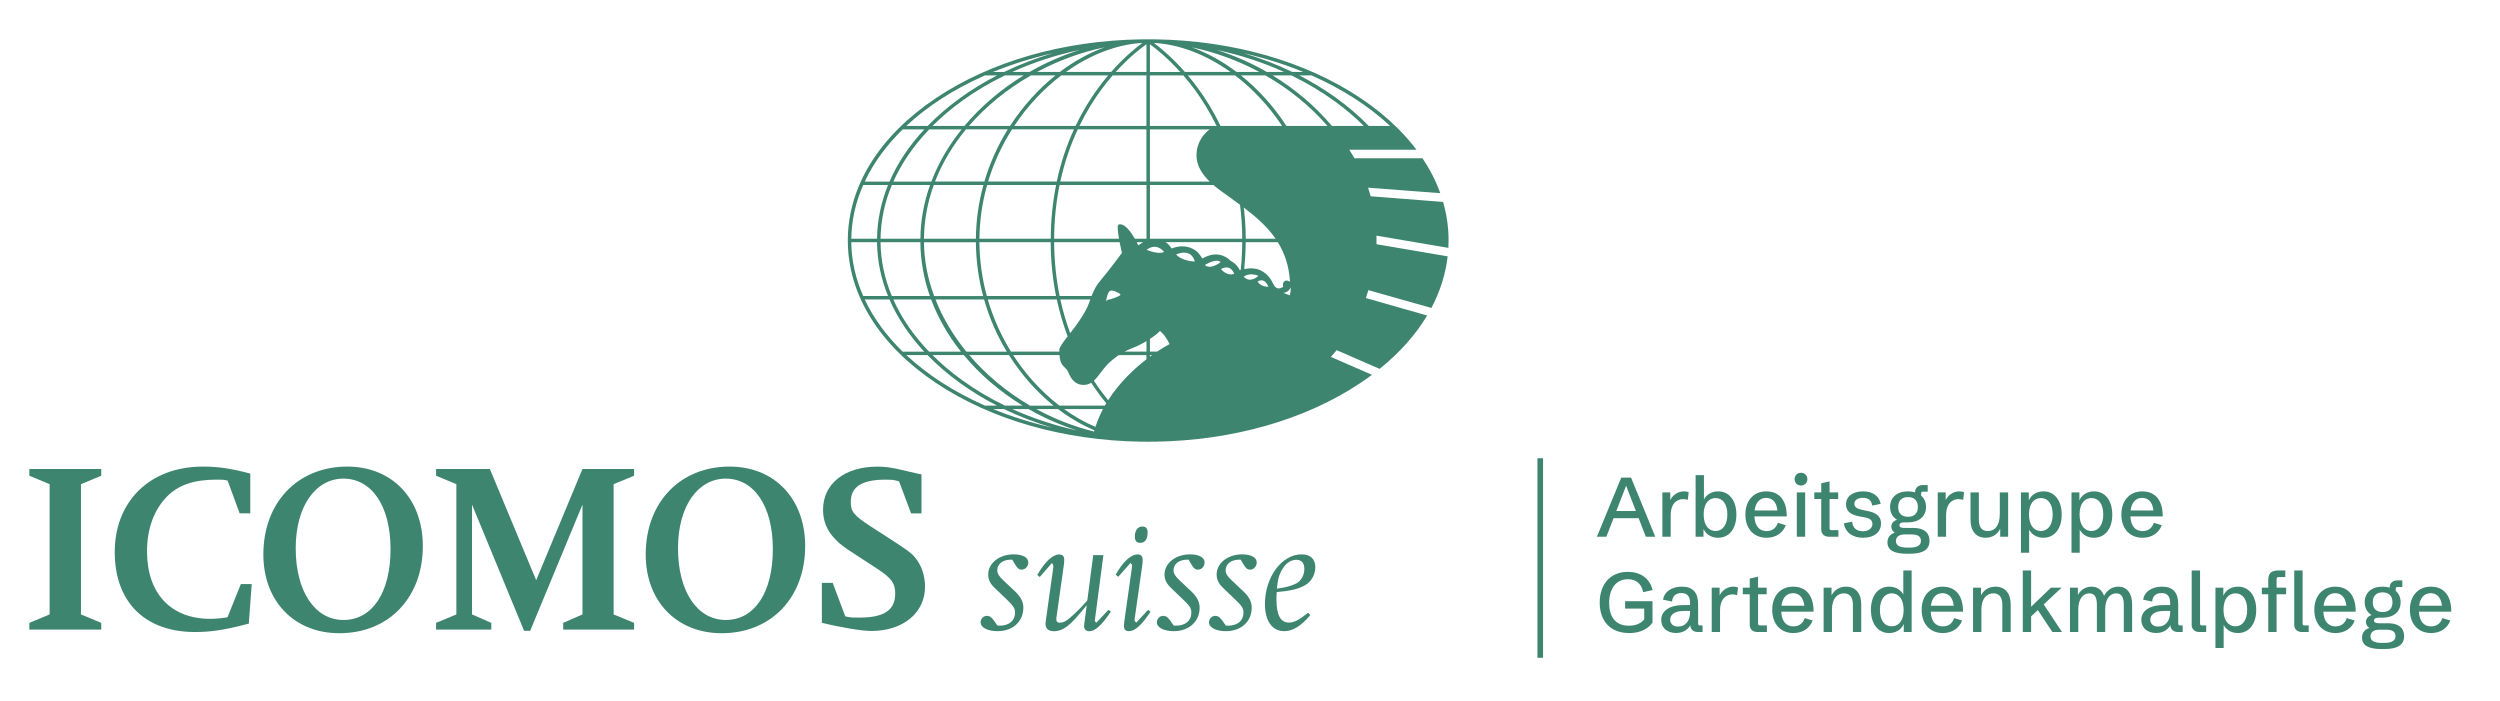 <?xml version="1.0" encoding="UTF-8"?>
<svg xmlns="http://www.w3.org/2000/svg" width="446" height="125" viewBox="0 0 446 125" fill="none">
  <g clip-path="url(#clip0_7618_458)">
    <g clip-path="url(#clip1_7618_458)">
      <path d="M229.494 22.47C228.378 20.74 227.109 19.091 225.707 17.53C224.349 16.023 222.902 14.668 221.384 13.455H225.761C229.932 15.845 233.728 18.895 236.819 22.47H229.494ZM230.12 52.689L228.932 52.252C228.932 52.252 229.896 52.225 230.262 51.253C230.262 51.253 230.289 52.011 230.12 52.689ZM227.529 51.209C226.949 50.611 226.958 49.595 225.377 48.507C224.242 47.722 222.84 47.821 221.974 47.999C222.125 46.465 222.215 44.878 222.233 43.211H227.967C229.173 45.163 229.968 47.437 230.137 50.264C230.137 50.264 229.539 49.844 229.128 50.192C228.717 50.54 228.932 51.155 228.932 51.155C228.932 51.155 228.11 51.797 227.529 51.2M224.367 50.246C224.367 50.246 225.484 49.301 226.288 51.155C226.288 51.155 224.921 51.209 224.367 50.246ZM221.875 49.372C221.875 49.372 222.769 48.534 224.501 49.194C224.501 49.194 223.117 50.656 221.875 49.372ZM205.146 42.595V33.001H216.471C217.347 33.759 218.222 34.356 218.785 34.758C219.607 35.355 220.419 35.934 221.214 36.523C221.464 38.44 221.607 40.464 221.616 42.595H205.146ZM221.339 48.159C221.232 48.195 221.179 48.213 221.179 48.213C221.179 48.213 220.75 47.143 219.535 46.528C219.535 46.528 218.294 45.038 216.096 45.475C216.096 45.475 215.391 45.609 214.497 46.108C214.497 46.108 214.122 45.502 213.729 45.065C213.327 44.637 211.666 43.291 208.995 44.334C208.995 44.334 208.683 43.683 207.941 43.202H221.616C221.607 44.922 221.509 46.572 221.339 48.15M217.829 47.999C217.829 47.999 219.401 46.956 220.187 48.837C220.187 48.837 218.99 49.408 217.829 47.999ZM214.944 47.285C214.944 47.285 216.918 46.001 217.776 46.751C217.776 46.751 216.016 48.213 214.944 47.285ZM209.817 45.404C209.817 45.404 211.068 44.762 212.104 45.252C212.961 45.663 213.149 46.652 213.149 46.652C213.149 46.652 210.951 46.635 209.817 45.404ZM206.423 62.729H205.146V60.473C206.548 59.555 206.932 59.029 206.932 59.029C206.932 59.029 207.888 59.742 208.647 61.392C208.647 61.392 207.754 61.846 206.414 62.738M205.146 63.63V63.344H205.53C205.405 63.434 205.271 63.532 205.146 63.63ZM204.556 44.575C204.556 44.575 206.101 43.139 207.673 44.922C207.673 44.922 206.977 45.52 204.556 44.575ZM204.529 12.831H199.054C201.484 10.147 203.618 8.533 204.529 7.891V12.831ZM204.529 22.47H192.569C193.838 19.867 195.213 17.691 196.517 15.925C197.187 15.025 197.848 14.204 198.5 13.447H204.52V22.461L204.529 22.47ZM204.529 32.386H189.157C189.926 28.855 191.033 25.752 192.275 23.077H204.52V32.386H204.529ZM204.529 42.595H202.466C201.76 41.383 200.581 39.706 199.545 40.072C199.277 40.17 199.42 41.383 199.635 42.595H188.059C188.077 39.109 188.434 35.908 189.032 33.001H204.538V42.595H204.529ZM202.805 43.211H203.931C203.627 43.389 203.368 43.585 203.073 43.763C203.073 43.763 202.975 43.54 202.797 43.211M204.529 62.729H200.608C201.769 62.123 202.663 61.944 204.127 61.097C204.27 61.017 204.404 60.937 204.529 60.857V62.729ZM204.529 64.094C202.35 65.779 199.715 68.222 197.696 71.396C197.303 70.915 196.91 70.415 196.517 69.889C196.071 69.283 195.606 68.623 195.151 67.919C196.124 67.027 196.875 65.511 198.357 64.281C198.813 63.906 199.215 63.603 199.581 63.353H204.52V64.102L204.529 64.094ZM197.116 72.359H188.988C187.291 71.057 185.674 69.55 184.173 67.856C182.905 66.43 181.771 64.923 180.743 63.344H189.014C189.041 63.692 189.086 64.085 189.211 64.486C189.461 65.315 190.149 65.565 190.488 66.216C190.819 66.867 191.355 68.668 193.329 68.668C193.847 68.668 194.284 68.525 194.668 68.284C195.133 68.998 195.597 69.657 196.044 70.264C196.482 70.852 196.919 71.414 197.357 71.94C197.277 72.074 197.196 72.217 197.116 72.35M195.428 76.158C193.498 75.337 191.614 74.267 189.818 72.975H196.776C196.249 73.973 195.794 75.034 195.428 76.158ZM195.178 76.987C191.551 76.095 188.077 74.722 184.861 72.975H188.747C190.81 74.544 192.998 75.81 195.24 76.764C195.222 76.835 195.195 76.916 195.178 76.987ZM180.583 72.975H183.486C186.246 74.553 189.157 75.837 192.167 76.791C188.148 75.917 184.245 74.624 180.583 72.975ZM177.162 72.975H179.109C181.851 74.294 184.736 75.409 187.719 76.291C183.995 75.444 180.458 74.321 177.162 72.975ZM161.683 63.344H165.47C167.176 65.101 169.105 66.769 171.258 68.32C173.321 69.809 175.536 71.164 177.867 72.359H175.715C170.248 69.952 165.488 66.893 161.692 63.344M154.269 53.429H158.681C160.102 56.702 162.183 59.84 164.88 62.738H161.039C158.137 59.903 155.841 56.773 154.269 53.429ZM151.866 43.211H156.457C156.502 46.492 157.163 49.711 158.422 52.805H153.992C152.652 49.755 151.911 46.536 151.866 43.211ZM153.992 33.001H158.431C157.172 36.095 156.502 39.323 156.466 42.595H151.875C151.92 39.269 152.652 36.05 154.001 33.001M161.039 23.085H164.898C162.192 25.983 160.111 29.113 158.69 32.395H154.269C155.841 29.051 158.137 25.921 161.039 23.085ZM175.715 13.447H177.894C175.563 14.641 173.348 15.988 171.284 17.486C169.132 19.046 167.194 20.714 165.488 22.47H161.683C165.479 18.921 170.239 15.863 175.706 13.455M187.809 9.496C184.808 10.388 181.896 11.503 179.127 12.84H177.153C180.475 11.476 184.048 10.352 187.8 9.496M183.673 12.831H180.601C184.397 11.11 188.443 9.791 192.623 8.908C189.533 9.88 186.522 11.191 183.673 12.831ZM189.077 12.831H185.022C188.827 10.789 192.918 9.291 197.053 8.444C194.311 9.434 191.614 10.923 189.077 12.831ZM180.94 22.47C183.298 18.904 186.174 15.854 189.327 13.455H197.687C197.143 14.097 196.589 14.793 196.035 15.542C194.668 17.388 193.204 19.697 191.882 22.47H180.931H180.94ZM176.277 32.386C177.287 29.033 178.752 25.903 180.538 23.077H191.596C190.363 25.761 189.282 28.855 188.523 32.386H176.277ZM187.442 42.595H174.732C174.759 39.252 175.25 36.033 176.108 33.001H188.407C187.827 35.917 187.469 39.109 187.451 42.595M189.157 53.429H194.508C194.418 53.661 194.329 53.911 194.231 54.187C193.516 56.095 191.748 58.378 190.917 59.439C190.238 57.593 189.64 55.596 189.166 53.429M172.919 63.344H179.993C181.092 65.074 182.324 66.724 183.7 68.284C185.04 69.791 186.469 71.156 187.961 72.368H183.762C179.609 69.943 175.92 66.867 172.919 63.353M171.937 63.344C173.383 65.092 175.027 66.751 176.849 68.311C178.609 69.809 180.475 71.156 182.441 72.359H179.27C176.554 71.04 173.991 69.524 171.633 67.812C169.686 66.403 167.926 64.914 166.354 63.344H171.937ZM166.113 53.429C167.337 56.702 169.123 59.831 171.436 62.738H165.747C162.969 59.84 160.825 56.719 159.369 53.429H166.113ZM164.192 43.211C164.228 46.483 164.8 49.702 165.89 52.805H159.101C157.815 49.711 157.127 46.483 157.083 43.211H164.192ZM165.925 33.001C164.818 36.104 164.228 39.332 164.201 42.595H157.092C157.136 39.314 157.815 36.095 159.11 33.001H165.934H165.925ZM171.552 23.085C169.203 26.001 167.39 29.131 166.158 32.395H159.378C160.843 29.113 162.987 25.983 165.773 23.085H171.561H171.552ZM177.019 17.495C175.179 19.055 173.517 20.714 172.053 22.461H166.363C167.935 20.892 169.704 19.394 171.642 17.985C174.009 16.273 176.572 14.757 179.288 13.447H182.628C180.663 14.641 178.778 15.997 177.019 17.495ZM172.857 22.47C175.947 18.895 179.734 15.845 183.914 13.455H188.291C186.773 14.668 185.326 16.032 183.977 17.53C182.575 19.091 181.306 20.74 180.19 22.47H172.865H172.857ZM166.81 32.386C168.114 29.015 170.007 25.894 172.33 23.077H179.788C177.975 26.001 176.572 29.122 175.616 32.386H166.81ZM174.098 42.595H164.836C164.871 39.234 165.488 36.024 166.586 33.001H175.447C174.58 36.113 174.125 39.341 174.098 42.595ZM174.732 43.211H187.442C187.46 46.697 187.818 49.889 188.398 52.805H176.045C175.206 49.702 174.759 46.483 174.723 43.211M166.649 52.814C165.505 49.729 164.871 46.501 164.836 43.219H174.098C174.125 46.492 174.563 49.711 175.393 52.814H166.649ZM175.563 53.429C176.492 56.693 177.849 59.831 179.609 62.738H172.41C170.07 59.876 168.185 56.737 166.89 53.429H175.563ZM188.988 62.729H180.359C178.564 59.822 177.171 56.693 176.224 53.42H188.532C189.05 55.81 189.711 58.003 190.47 60.001C189.854 60.803 188.943 61.989 188.979 62.408C188.979 62.497 188.988 62.604 188.997 62.72M197.58 53.5L197.321 53.741C197.321 53.741 197.553 52.109 198.036 51.886C198.509 51.672 199.679 52.252 199.885 52.52C200.081 52.796 197.875 53.509 197.58 53.5ZM196.437 49.907C195.571 50.915 195.213 51.601 194.749 52.805H189.032C188.443 49.898 188.086 46.697 188.059 43.211H199.742C199.938 44.236 200.153 45.119 200.153 45.119C200.153 45.119 197.589 48.569 196.437 49.907ZM203.797 7.66C202.663 8.498 200.555 10.201 198.232 12.831H190.176C194.481 9.755 199.242 7.909 203.797 7.66ZM205.146 23.085H215.81C214.819 23.79 213.452 25.341 213.452 27.767C213.452 29.604 214.551 31.164 215.802 32.395H205.146V23.085ZM205.146 13.447H211.103C211.773 14.222 212.461 15.078 213.149 16.006C214.426 17.744 215.793 19.902 217.043 22.461H205.137V13.447H205.146ZM205.146 7.9C206.048 8.551 208.156 10.174 210.558 12.84H205.146V7.9ZM219.499 12.831H211.38C209.076 10.201 206.986 8.498 205.86 7.66C210.424 7.9 215.185 9.755 219.499 12.831ZM227.574 42.595H222.242C222.233 40.651 222.108 38.797 221.902 37.031C224.108 38.708 226.1 40.455 227.574 42.595ZM217.74 22.47C216.427 19.742 214.989 17.459 213.631 15.631C213.059 14.847 212.479 14.124 211.916 13.455H220.339C223.492 15.854 226.368 18.904 228.726 22.47H217.731H217.74ZM224.653 12.831H220.598C218.061 10.923 215.355 9.434 212.622 8.444C216.757 9.3 220.848 10.789 224.653 12.831ZM229.066 12.831H225.993C223.144 11.191 220.134 9.88 217.043 8.908C221.214 9.791 225.269 11.11 229.066 12.831ZM232.513 12.831H230.539C227.779 11.503 224.868 10.379 221.857 9.488C225.609 10.344 229.182 11.467 232.504 12.831M247.992 22.47H244.187C242.481 20.714 240.552 19.046 238.391 17.486C236.327 15.997 234.112 14.641 231.781 13.447H233.96C239.427 15.854 244.187 18.913 247.984 22.461M237.613 22.47C236.149 20.723 234.496 19.064 232.656 17.504C230.888 16.006 229.003 14.65 227.038 13.455H230.379C233.094 14.766 235.657 16.291 238.024 17.994C239.972 19.403 241.731 20.892 243.303 22.47H237.613ZM237.426 63.674L238.462 62.471L246.126 65.805C249.707 62.916 252.557 59.715 254.602 56.291L243.678 53.17L244.116 51.762L255.361 54.936C256.916 51.993 257.898 48.908 258.264 45.734L245.563 43.567V42.042L258.389 44.218C258.416 43.781 258.425 43.344 258.425 42.907C258.425 40.562 258.095 38.262 257.443 36.024L244.527 35.016L244.071 33.482L256.942 34.463C256.174 32.314 255.111 30.228 253.771 28.23H241.633L240.722 26.715H252.7C251.842 25.573 250.895 24.468 249.85 23.398C249.761 23.299 249.663 23.201 249.565 23.103C249.484 23.023 249.404 22.934 249.314 22.854C249.252 22.791 249.189 22.729 249.127 22.666C247.251 20.83 245.099 19.091 242.696 17.486C232.871 10.923 219.919 7.232 206.092 7.018C205.994 7.018 205.896 7.018 205.789 7.018C205.637 7.018 205.476 7.018 205.324 7.018C205.164 7.018 205.003 7.018 204.842 7.018C204.681 7.018 204.52 7.018 204.36 7.018C204.208 7.018 204.047 7.018 203.895 7.018C203.797 7.018 203.69 7.018 203.592 7.018C189.765 7.232 176.813 10.923 166.997 17.486C156.841 24.271 151.25 33.295 151.25 42.907C151.25 52.52 156.841 61.543 166.997 68.329C176.813 74.883 189.765 78.583 203.592 78.797C203.69 78.797 203.779 78.797 203.868 78.797C203.993 78.797 204.118 78.797 204.235 78.797C204.44 78.797 204.645 78.806 204.842 78.806C205.038 78.806 205.244 78.806 205.449 78.797C205.574 78.797 205.691 78.797 205.816 78.797C205.905 78.797 206.003 78.797 206.092 78.797C219.919 78.583 232.871 74.892 242.687 68.329C243.401 67.856 244.089 67.366 244.759 66.867L237.426 63.674Z" fill="#3D856E"></path>
      <path d="M8.852 109.614V86.377L5.234 84.87V83.666H18.061V84.87L14.443 86.377V109.614L18.061 111.121V112.324H5.234V111.121L8.852 109.614Z" fill="#3D856E"></path>
      <path d="M40.602 110.086L42.968 104.201H44.907L44.389 111.246L43.745 111.415C39.789 112.449 37.377 112.753 34.796 112.753C25.846 112.753 20.469 107.385 20.469 98.486C20.469 89.587 26.578 83.238 36.216 83.238C38.886 83.238 41.254 83.577 44.648 84.487V91.575H42.754L40.602 85.735C39.869 85.566 39.655 85.566 38.663 85.566C34.572 85.566 31.821 86.511 29.758 88.615C27.436 91.023 26.23 94.375 26.23 98.37C26.23 105.887 30.491 110.399 37.502 110.399C38.493 110.399 39.396 110.309 40.476 110.14L40.602 110.095V110.086Z" fill="#3D856E"></path>
      <path d="M52.754 97.799C52.754 105.485 56.157 110.604 61.276 110.604C66.394 110.604 69.672 105.744 69.672 97.969C69.672 90.193 66.269 85.387 61.276 85.387C56.283 85.387 52.754 90.327 52.754 97.799ZM46.984 98.923C46.984 89.641 53.094 83.238 61.963 83.238C69.966 83.238 75.433 88.999 75.433 97.416C75.433 106.609 69.368 112.967 60.543 112.967C52.495 112.967 46.984 107.251 46.984 98.923Z" fill="#3D856E"></path>
      <path d="M95.652 103.515L103.914 83.666H113.123V84.87L109.47 86.377V109.614L113.123 111.121V112.324H100.475V111.121L103.914 109.614V90.024L94.58 112.538H93.499L84.21 90.024V109.614L87.649 111.121V112.324H77.797V111.121L81.414 109.614V86.377L77.797 84.87V83.666H87.39L95.652 103.515Z" fill="#3D856E"></path>
      <path d="M120.956 97.799C120.956 105.485 124.36 110.604 129.478 110.604C134.596 110.604 137.874 105.744 137.874 97.969C137.874 90.193 134.471 85.387 129.478 85.387C124.485 85.387 120.956 90.327 120.956 97.799ZM115.195 98.923C115.195 89.641 121.305 83.238 130.174 83.238C138.186 83.238 143.644 88.999 143.644 97.416C143.644 106.609 137.57 112.967 128.754 112.967C120.706 112.967 115.195 107.251 115.195 98.923Z" fill="#3D856E"></path>
      <path d="M146.618 111.075V103.986H148.557L150.798 109.961C151.701 110.175 152.004 110.175 153.38 110.175C157.73 110.175 159.704 108.837 159.704 105.921C159.704 104.031 159.061 103.13 156.345 101.365L151.477 98.191C148.253 96.086 146.833 93.848 146.833 90.932C146.833 86.296 150.665 83.246 156.56 83.246C158.069 83.246 159.096 83.415 161.294 83.933L163.705 84.494L164.393 84.628V91.592H162.544L160.391 85.876C159.534 85.618 159.275 85.573 157.89 85.573C153.755 85.573 151.781 86.866 151.781 89.523C151.781 91.289 152.299 91.931 155.264 93.866L160.043 96.96C162.41 98.511 163.017 99.02 163.741 100.143C164.563 101.347 165.027 103.068 165.027 104.655C165.027 109.336 161.115 112.564 155.434 112.564C153.844 112.564 150.093 111.967 146.609 111.102" fill="#3D856E"></path>
      <path d="M180.609 99.842H180.386C178.885 99.842 177.912 100.591 177.912 101.759C177.912 102.312 178.216 102.811 179.002 103.542L181.118 105.539C182.146 106.538 182.565 107.376 182.565 108.428C182.565 110.872 180.672 112.601 177.974 112.601C176.197 112.601 174.938 111.959 174.938 111.014C174.938 110.399 175.464 109.873 176.018 109.873C176.661 109.873 176.938 110.096 177.939 111.594C178.082 111.621 178.189 111.621 178.323 111.621C180.02 111.621 181.083 110.729 181.083 109.311C181.083 108.562 180.833 108.143 179.832 107.171L177.492 104.924C176.652 104.148 176.295 103.373 176.295 102.481C176.295 100.484 178.269 98.897 180.833 98.897C182.449 98.897 183.45 99.449 183.45 100.341C183.45 101.01 182.923 101.625 182.28 101.625C181.779 101.625 181.503 101.375 181.136 100.76L180.743 100.118L180.6 99.842H180.609Z" fill="#3D856E"></path>
      <path d="M193.979 107.1L195.033 99.039H196.846L195.345 110.461C195.319 110.515 195.319 110.604 195.319 110.657C195.319 110.88 195.372 110.934 195.596 111.076L197.739 108.803L198.186 109.106C196.542 111.549 195.372 112.61 194.345 112.61C193.738 112.61 193.398 112.271 193.398 111.692C193.398 111.549 193.425 111.353 193.452 111.166L193.872 107.965C192.085 110.158 191.308 111.023 190.335 111.772C189.584 112.325 188.861 112.61 188.057 112.61C187.03 112.61 186.521 112.164 186.521 111.219C186.521 111.076 186.547 110.916 186.574 110.72L187.914 101.188V100.992C187.914 100.822 187.86 100.688 187.664 100.439L185.493 102.935L185.047 102.579C186.413 100.216 187.807 98.914 188.941 98.914C189.558 98.914 189.861 99.244 189.861 99.859C189.861 100.055 189.861 100.252 189.834 100.474L188.468 110.176C188.441 110.256 188.441 110.345 188.441 110.426C188.441 110.898 188.638 111.094 189.084 111.094C189.638 111.094 190.174 110.845 190.871 110.229C191.898 109.338 192.961 108.286 193.988 107.117" fill="#3D856E"></path>
      <path d="M203.791 93.928C204.434 93.928 204.738 94.284 204.738 95.007C204.738 96.175 204.264 96.844 203.425 96.844C202.782 96.844 202.451 96.478 202.451 95.756C202.451 94.641 202.978 93.928 203.791 93.928ZM201.683 100.428L199.486 102.907L199.039 102.515C200.316 100.232 201.772 98.903 202.933 98.903C203.577 98.903 203.853 99.233 203.853 99.929C203.853 100.125 203.853 100.294 203.827 100.508L202.433 110.343C202.406 110.424 202.406 110.477 202.406 110.54C202.406 110.762 202.46 110.878 202.71 111.066L204.827 108.792L205.247 109.157C203.63 111.574 202.46 112.599 201.379 112.599C200.799 112.599 200.513 112.296 200.513 111.654C200.513 111.431 200.54 111.208 200.566 110.932L201.933 101.266C201.933 101.159 201.96 101.043 201.96 100.963C201.96 100.794 201.933 100.687 201.826 100.606L201.683 100.437V100.428Z" fill="#3D856E"></path>
      <path d="M212.064 99.842H211.84C210.34 99.842 209.357 100.591 209.357 101.759C209.357 102.312 209.661 102.811 210.447 103.542L212.564 105.539C213.591 106.538 214.011 107.376 214.011 108.428C214.011 110.872 212.117 112.601 209.42 112.601C207.642 112.601 206.383 111.959 206.383 111.014C206.383 110.399 206.91 109.873 207.464 109.873C208.107 109.873 208.384 110.096 209.384 111.594C209.527 111.621 209.634 111.621 209.777 111.621C211.474 111.621 212.537 110.729 212.537 109.311C212.537 108.562 212.287 108.143 211.286 107.171L208.946 104.924C208.107 104.148 207.749 103.373 207.749 102.481C207.749 100.484 209.723 98.897 212.287 98.897C213.904 98.897 214.904 99.449 214.904 100.341C214.904 101.01 214.377 101.625 213.734 101.625C213.234 101.625 212.957 101.375 212.591 100.76L212.198 100.118L212.064 99.842Z" fill="#3D856E"></path>
      <path d="M221.36 99.842H221.137C219.637 99.842 218.654 100.591 218.654 101.759C218.654 102.312 218.958 102.811 219.744 103.542L221.861 105.539C222.888 106.538 223.308 107.376 223.308 108.428C223.308 110.872 221.414 112.601 218.717 112.601C216.939 112.601 215.68 111.959 215.68 111.014C215.68 110.399 216.207 109.873 216.76 109.873C217.404 109.873 217.68 110.096 218.681 111.594C218.824 111.621 218.931 111.621 219.074 111.621C220.771 111.621 221.834 110.729 221.834 109.311C221.834 108.562 221.584 108.143 220.583 107.171L218.243 104.924C217.404 104.148 217.046 103.373 217.046 102.481C217.046 100.484 219.02 98.897 221.584 98.897C223.2 98.897 224.201 99.449 224.201 100.341C224.201 101.01 223.674 101.625 223.031 101.625C222.531 101.625 222.254 101.375 221.887 100.76L221.494 100.118L221.36 99.842Z" fill="#3D856E"></path>
      <path d="M227.79 105.013C229.237 104.844 230.461 104.514 231.3 104.068C232.14 103.596 232.694 102.597 232.694 101.509C232.694 100.421 232.193 99.868 231.247 99.868C230.193 99.868 229.246 100.591 228.576 101.866C228.129 102.757 227.96 103.399 227.799 105.004M233.363 109.32L233.756 109.739C232.113 111.683 230.612 112.601 229.112 112.601C226.941 112.601 225.664 110.765 225.664 107.733C225.664 102.954 228.674 98.897 232.202 98.897C233.756 98.897 234.65 99.726 234.65 101.17C234.65 102.535 233.926 103.81 232.783 104.425C231.586 105.094 230.282 105.397 227.772 105.62C227.718 106.288 227.718 106.565 227.718 106.93C227.718 109.712 228.442 111.068 229.942 111.068C230.862 111.068 231.693 110.649 233.363 109.32Z" fill="#3D856E"></path>
    </g>
    <path d="M284.89 95.752L289.233 85.205H290.977L295.298 95.752H293.613L292.339 92.449H287.856L286.575 95.752H284.89ZM290.098 86.655L288.347 91.167H291.848L290.098 86.655ZM296.565 95.752V87.842H297.979V89.219C298.477 88.186 299.473 87.659 300.432 87.659C300.718 87.659 301.003 87.703 301.26 87.82L301.099 89.175C300.798 89.087 300.52 89.043 300.264 89.043C299.524 89.043 298.052 89.439 298.052 91.965V95.752H296.565ZM306.511 95.935C305.493 95.935 304.46 95.496 303.904 94.39V95.752H302.498V84.766H303.984V89.102C304.497 88.127 305.486 87.659 306.519 87.659C308.459 87.659 309.771 89.248 309.771 91.804C309.771 94.36 308.459 95.935 306.511 95.935ZM306.05 94.734C307.295 94.734 308.159 93.672 308.159 91.775C308.159 89.922 307.339 88.853 306.064 88.853C304.893 88.853 303.933 89.761 303.933 91.775C303.933 93.774 304.878 94.734 306.05 94.734ZM315.161 95.935C312.883 95.935 311.375 94.331 311.375 91.797C311.375 89.27 312.876 87.659 315.117 87.659C316.809 87.659 318.757 88.574 318.757 92.126H312.986C313.066 93.789 313.821 94.749 315.154 94.749C316.143 94.749 316.838 94.236 317.175 93.269L318.589 93.701C318.025 95.151 316.75 95.935 315.161 95.935ZM315.088 88.823C313.938 88.823 313.206 89.644 313.022 91.064H317.102C316.912 89.453 316.091 88.823 315.088 88.823ZM321.299 86.619C320.64 86.619 320.156 86.135 320.156 85.483C320.156 84.824 320.64 84.341 321.299 84.341C321.951 84.341 322.434 84.824 322.434 85.483C322.434 86.135 321.951 86.619 321.299 86.619ZM320.552 95.752V87.842H322.039V95.752H320.552ZM326.257 95.752C325.481 95.752 324.91 95.254 324.91 94.499V89.021H323.672V87.842H324.91V86.216L326.396 85.879V87.842H327.935V89.021H326.396V94.17C326.396 94.492 326.455 94.573 326.763 94.573H327.971V95.752H326.257ZM332.38 95.935C330.645 95.935 329.246 95.129 328.945 93.357L330.425 93.071C330.52 94.221 331.26 94.778 332.336 94.778C333.398 94.778 334.043 94.199 334.043 93.467C334.043 92.852 333.611 92.471 332.725 92.31L331.831 92.141C330.776 91.951 329.333 91.57 329.333 89.981C329.333 88.428 330.703 87.659 332.366 87.659C334.08 87.659 335.237 88.472 335.515 89.885L333.992 90.193C333.889 89.38 333.457 88.809 332.366 88.809C331.501 88.809 330.82 89.175 330.82 89.871C330.82 90.493 331.34 90.793 332.307 90.984L333.237 91.174C334.468 91.416 335.574 91.951 335.574 93.394C335.574 94.998 334.255 95.935 332.38 95.935ZM340.247 98.791C337.837 98.791 336.724 98.14 336.724 96.755C336.724 95.95 337.104 95.335 338.035 95.027C337.661 94.793 337.412 94.404 337.412 93.95C337.412 93.394 337.778 92.925 338.43 92.727C337.646 92.266 337.192 91.467 337.192 90.435C337.192 88.743 338.416 87.659 340.386 87.659C340.847 87.659 341.272 87.725 341.653 87.835V87.783C341.653 87.029 342.231 86.538 343 86.538H343.901V87.717H343.096C342.788 87.717 342.729 87.798 342.729 88.12V88.413C343.286 88.897 343.601 89.592 343.601 90.449C343.601 92.134 342.349 93.196 340.364 93.196H339.727C339.148 93.196 338.855 93.364 338.855 93.701C338.855 94.023 339.133 94.185 339.705 94.185H341.294C343.696 94.185 344.224 95.437 344.224 96.484C344.224 98.052 343.088 98.791 340.657 98.791H340.247ZM340.386 92.192C341.514 92.192 342.151 91.577 342.151 90.449C342.151 89.329 341.514 88.677 340.386 88.677C339.258 88.677 338.635 89.321 338.635 90.449C338.635 91.577 339.258 92.192 340.386 92.192ZM340.261 97.693H340.664C342.041 97.693 342.693 97.305 342.693 96.477C342.693 95.811 342.268 95.342 341.074 95.342H339.8C338.928 95.342 338.232 95.686 338.232 96.521C338.232 97.319 338.877 97.693 340.261 97.693ZM345.696 95.752V87.842H347.109V89.219C347.607 88.186 348.604 87.659 349.563 87.659C349.849 87.659 350.134 87.703 350.391 87.82L350.229 89.175C349.929 89.087 349.651 89.043 349.395 89.043C348.655 89.043 347.183 89.439 347.183 91.965V95.752H345.696ZM354.236 95.935C352.522 95.935 351.541 94.719 351.541 92.778V87.842H353.027V92.639C353.027 93.928 353.452 94.741 354.624 94.741C355.876 94.741 356.763 93.782 356.763 91.709V87.842H358.25V95.752H356.836V94.331C356.389 95.276 355.481 95.935 354.236 95.935ZM360.535 98.608V87.842H361.941V89.277C362.417 88.179 363.457 87.659 364.556 87.659C366.497 87.659 367.808 89.248 367.808 91.804C367.808 94.36 366.497 95.935 364.548 95.935C363.56 95.935 362.563 95.525 362 94.499V98.608H360.535ZM364.087 94.734C365.332 94.734 366.196 93.672 366.196 91.775C366.196 89.922 365.376 88.853 364.102 88.853C362.93 88.853 361.97 89.761 361.97 91.775C361.97 93.774 362.915 94.734 364.087 94.734ZM369.558 98.608V87.842H370.964V89.277C371.44 88.179 372.48 87.659 373.579 87.659C375.52 87.659 376.831 89.248 376.831 91.804C376.831 94.36 375.52 95.935 373.572 95.935C372.583 95.935 371.587 95.525 371.023 94.499V98.608H369.558ZM373.11 94.734C374.355 94.734 375.22 93.672 375.22 91.775C375.22 89.922 374.399 88.853 373.125 88.853C371.953 88.853 370.994 89.761 370.994 91.775C370.994 93.774 371.938 94.734 373.11 94.734ZM382.236 95.935C379.958 95.935 378.45 94.331 378.45 91.797C378.45 89.27 379.951 87.659 382.192 87.659C383.884 87.659 385.833 88.574 385.833 92.126H380.061C380.142 93.789 380.896 94.749 382.229 94.749C383.218 94.749 383.914 94.236 384.25 93.269L385.664 93.701C385.1 95.151 383.826 95.935 382.236 95.935ZM382.163 88.823C381.013 88.823 380.281 89.644 380.098 91.064H384.177C383.987 89.453 383.167 88.823 382.163 88.823ZM290.647 112.935C287.168 112.935 285.388 110.679 285.388 107.5C285.388 104.271 287.241 102.022 290.405 102.022C292.551 102.022 294.287 103.069 294.822 105.259L293.152 105.647C292.83 104.051 291.782 103.333 290.405 103.333C288.303 103.333 287.073 105.018 287.073 107.559C287.073 109.822 288.04 111.624 290.566 111.624C291.562 111.624 292.61 111.375 293.328 110.511V108.57H289.922V107.259H294.807V111.075C293.628 112.679 291.841 112.935 290.647 112.935ZM299.004 112.928C297.437 112.928 296.36 111.998 296.36 110.591C296.36 109.09 297.656 107.947 300.374 107.947H301.509V107.654C301.509 106.453 301.069 105.801 299.971 105.801C298.923 105.801 298.352 106.387 298.301 107.317L296.689 106.98C296.851 105.699 298.088 104.659 300.066 104.659C302.029 104.659 302.944 105.735 302.944 107.808V111.17C302.944 111.492 303.003 111.573 303.311 111.573H303.735V112.752H302.878C302.087 112.752 301.553 112.254 301.553 111.543C301.15 112.239 300.366 112.928 299.004 112.928ZM299.377 111.778C300.535 111.778 301.516 110.965 301.516 109.09V108.995H300.366C298.521 108.995 297.957 109.844 297.957 110.533C297.957 111.192 298.396 111.778 299.377 111.778ZM305.369 112.752V104.842H306.782V106.219C307.28 105.186 308.276 104.659 309.236 104.659C309.521 104.659 309.807 104.703 310.063 104.82L309.902 106.175C309.602 106.087 309.324 106.043 309.067 106.043C308.328 106.043 306.855 106.438 306.855 108.965V112.752H305.369ZM313.499 112.752C312.722 112.752 312.151 112.254 312.151 111.5V106.021H310.913V104.842H312.151V103.216L313.638 102.879V104.842H315.176V106.021H313.638V111.17C313.638 111.492 313.696 111.573 314.004 111.573H315.212V112.752H313.499ZM319.951 112.935C317.673 112.935 316.165 111.331 316.165 108.797C316.165 106.27 317.666 104.659 319.907 104.659C321.599 104.659 323.547 105.574 323.547 109.126H317.776C317.856 110.789 318.611 111.749 319.944 111.749C320.933 111.749 321.628 111.236 321.965 110.269L323.379 110.701C322.815 112.151 321.541 112.935 319.951 112.935ZM319.878 105.823C318.728 105.823 317.996 106.644 317.812 108.064H321.892C321.702 106.453 320.881 105.823 319.878 105.823ZM325.334 112.752V104.842H326.748V106.204C327.202 105.318 328.103 104.659 329.341 104.659C331.062 104.659 332.043 105.875 332.043 107.815V112.752H330.557V107.925C330.557 106.673 330.103 105.853 328.967 105.853C327.715 105.853 326.821 106.856 326.821 108.753V112.752H325.334ZM337.017 112.935C335.076 112.935 333.772 111.338 333.772 108.79C333.772 106.233 335.083 104.659 337.031 104.659C337.998 104.659 338.979 105.054 339.551 106.05V101.766H341.038V112.752H339.631V111.316C339.163 112.408 338.123 112.935 337.017 112.935ZM337.471 111.734C338.65 111.734 339.609 110.833 339.609 108.819C339.609 106.819 338.657 105.853 337.485 105.853C336.24 105.853 335.376 106.922 335.376 108.819C335.376 110.665 336.196 111.734 337.471 111.734ZM346.611 112.935C344.333 112.935 342.825 111.331 342.825 108.797C342.825 106.27 344.326 104.659 346.567 104.659C348.259 104.659 350.208 105.574 350.208 109.126H344.436C344.517 110.789 345.271 111.749 346.604 111.749C347.593 111.749 348.289 111.236 348.625 110.269L350.039 110.701C349.475 112.151 348.201 112.935 346.611 112.935ZM346.538 105.823C345.388 105.823 344.656 106.644 344.473 108.064H348.552C348.362 106.453 347.542 105.823 346.538 105.823ZM351.995 112.752V104.842H353.408V106.204C353.862 105.318 354.763 104.659 356.001 104.659C357.722 104.659 358.704 105.875 358.704 107.815V112.752H357.217V107.925C357.217 106.673 356.763 105.853 355.627 105.853C354.375 105.853 353.481 106.856 353.481 108.753V112.752H351.995ZM360.864 112.752V101.766H362.351V108.248L365.889 104.842H367.786L364.6 107.83L367.866 112.752H366.145L363.552 108.841L362.351 109.961V112.752H360.864ZM369.28 112.752V104.842H370.693V106.175C371.096 105.325 371.975 104.659 373.132 104.659C374.194 104.659 374.993 105.245 375.366 106.292C375.894 105.289 376.787 104.659 377.908 104.659C379.446 104.659 380.369 105.831 380.369 107.815V112.752H378.882V107.874C378.882 106.658 378.552 105.853 377.527 105.853C376.37 105.853 375.571 106.915 375.571 108.68V112.752H374.084V107.874C374.084 106.658 373.748 105.853 372.737 105.853C371.587 105.853 370.767 106.893 370.767 108.68V112.752H369.28ZM384.653 112.928C383.086 112.928 382.009 111.998 382.009 110.591C382.009 109.09 383.306 107.947 386.023 107.947H387.158V107.654C387.158 106.453 386.719 105.801 385.62 105.801C384.573 105.801 384.001 106.387 383.95 107.317L382.339 106.98C382.5 105.699 383.738 104.659 385.715 104.659C387.678 104.659 388.594 105.735 388.594 107.808V111.17C388.594 111.492 388.652 111.573 388.96 111.573H389.385V112.752H388.528C387.737 112.752 387.202 112.254 387.202 111.543C386.799 112.239 386.016 112.928 384.653 112.928ZM385.027 111.778C386.184 111.778 387.166 110.965 387.166 109.09V108.995H386.016C384.17 108.995 383.606 109.844 383.606 110.533C383.606 111.192 384.045 111.778 385.027 111.778ZM392.344 112.752C391.575 112.752 390.996 112.254 390.996 111.5V101.766H392.49V111.17C392.49 111.492 392.549 111.573 392.856 111.573H393.582V112.752H392.344ZM395.237 115.608V104.842H396.643V106.277C397.119 105.179 398.159 104.659 399.258 104.659C401.199 104.659 402.51 106.248 402.51 108.804C402.51 111.36 401.199 112.935 399.25 112.935C398.262 112.935 397.266 112.525 396.702 111.5V115.608H395.237ZM398.789 111.734C400.034 111.734 400.898 110.672 400.898 108.775C400.898 106.922 400.078 105.853 398.804 105.853C397.632 105.853 396.672 106.761 396.672 108.775C396.672 110.774 397.617 111.734 398.789 111.734ZM404.656 112.752V106.021H403.513V104.842H404.656V103.479C404.656 102.264 405.198 101.766 406.553 101.766H407.695V102.945H406.545C406.252 102.945 406.143 103.062 406.143 103.355V104.842H407.842V106.021H406.143V112.752H404.656ZM410.64 112.752C409.871 112.752 409.292 112.254 409.292 111.5V101.766H410.786V111.17C410.786 111.492 410.845 111.573 411.152 111.573H411.877V112.752H410.64ZM416.66 112.935C414.382 112.935 412.874 111.331 412.874 108.797C412.874 106.27 414.375 104.659 416.616 104.659C418.308 104.659 420.256 105.574 420.256 109.126H414.485C414.565 110.789 415.32 111.749 416.653 111.749C417.642 111.749 418.337 111.236 418.674 110.269L420.088 110.701C419.524 112.151 418.25 112.935 416.66 112.935ZM416.587 105.823C415.437 105.823 414.705 106.644 414.521 108.064H418.601C418.411 106.453 417.59 105.823 416.587 105.823ZM424.915 115.792C422.505 115.792 421.392 115.14 421.392 113.755C421.392 112.95 421.772 112.334 422.703 112.027C422.329 111.792 422.08 111.404 422.08 110.95C422.08 110.394 422.446 109.925 423.098 109.727C422.314 109.266 421.86 108.467 421.86 107.435C421.86 105.743 423.083 104.659 425.054 104.659C425.515 104.659 425.94 104.725 426.321 104.834V104.783C426.321 104.029 426.899 103.538 427.668 103.538H428.569V104.717H427.764C427.456 104.717 427.397 104.798 427.397 105.12V105.413C427.954 105.896 428.269 106.592 428.269 107.449C428.269 109.134 427.017 110.196 425.032 110.196H424.395C423.816 110.196 423.523 110.364 423.523 110.701C423.523 111.023 423.801 111.185 424.373 111.185H425.962C428.364 111.185 428.892 112.437 428.892 113.484C428.892 115.052 427.756 115.792 425.325 115.792H424.915ZM425.054 109.192C426.182 109.192 426.819 108.577 426.819 107.449C426.819 106.329 426.182 105.677 425.054 105.677C423.926 105.677 423.303 106.321 423.303 107.449C423.303 108.577 423.926 109.192 425.054 109.192ZM424.929 114.693H425.332C426.709 114.693 427.361 114.305 427.361 113.477C427.361 112.811 426.936 112.342 425.742 112.342H424.468C423.596 112.342 422.9 112.686 422.9 113.521C422.9 114.319 423.545 114.693 424.929 114.693ZM433.711 112.935C431.433 112.935 429.924 111.331 429.924 108.797C429.924 106.27 431.426 104.659 433.667 104.659C435.359 104.659 437.307 105.574 437.307 109.126H431.536C431.616 110.789 432.371 111.749 433.704 111.749C434.692 111.749 435.388 111.236 435.725 110.269L437.139 110.701C436.575 112.151 435.3 112.935 433.711 112.935ZM433.638 105.823C432.488 105.823 431.755 106.644 431.572 108.064H435.652C435.461 106.453 434.641 105.823 433.638 105.823Z" fill="#3D856E"></path>
    <line x1="274.781" y1="117.348" x2="274.781" y2="81.752" stroke="#3D856E"></line>
  </g>
  <defs>
    <clipPath id="clip0_7618_458">
      <rect width="446" height="125" fill="white"></rect>
    </clipPath>
    <clipPath id="clip1_7618_458">
      <rect width="253.186" height="105.966" fill="white" transform="translate(5.234 7)"></rect>
    </clipPath>
  </defs>
</svg>
